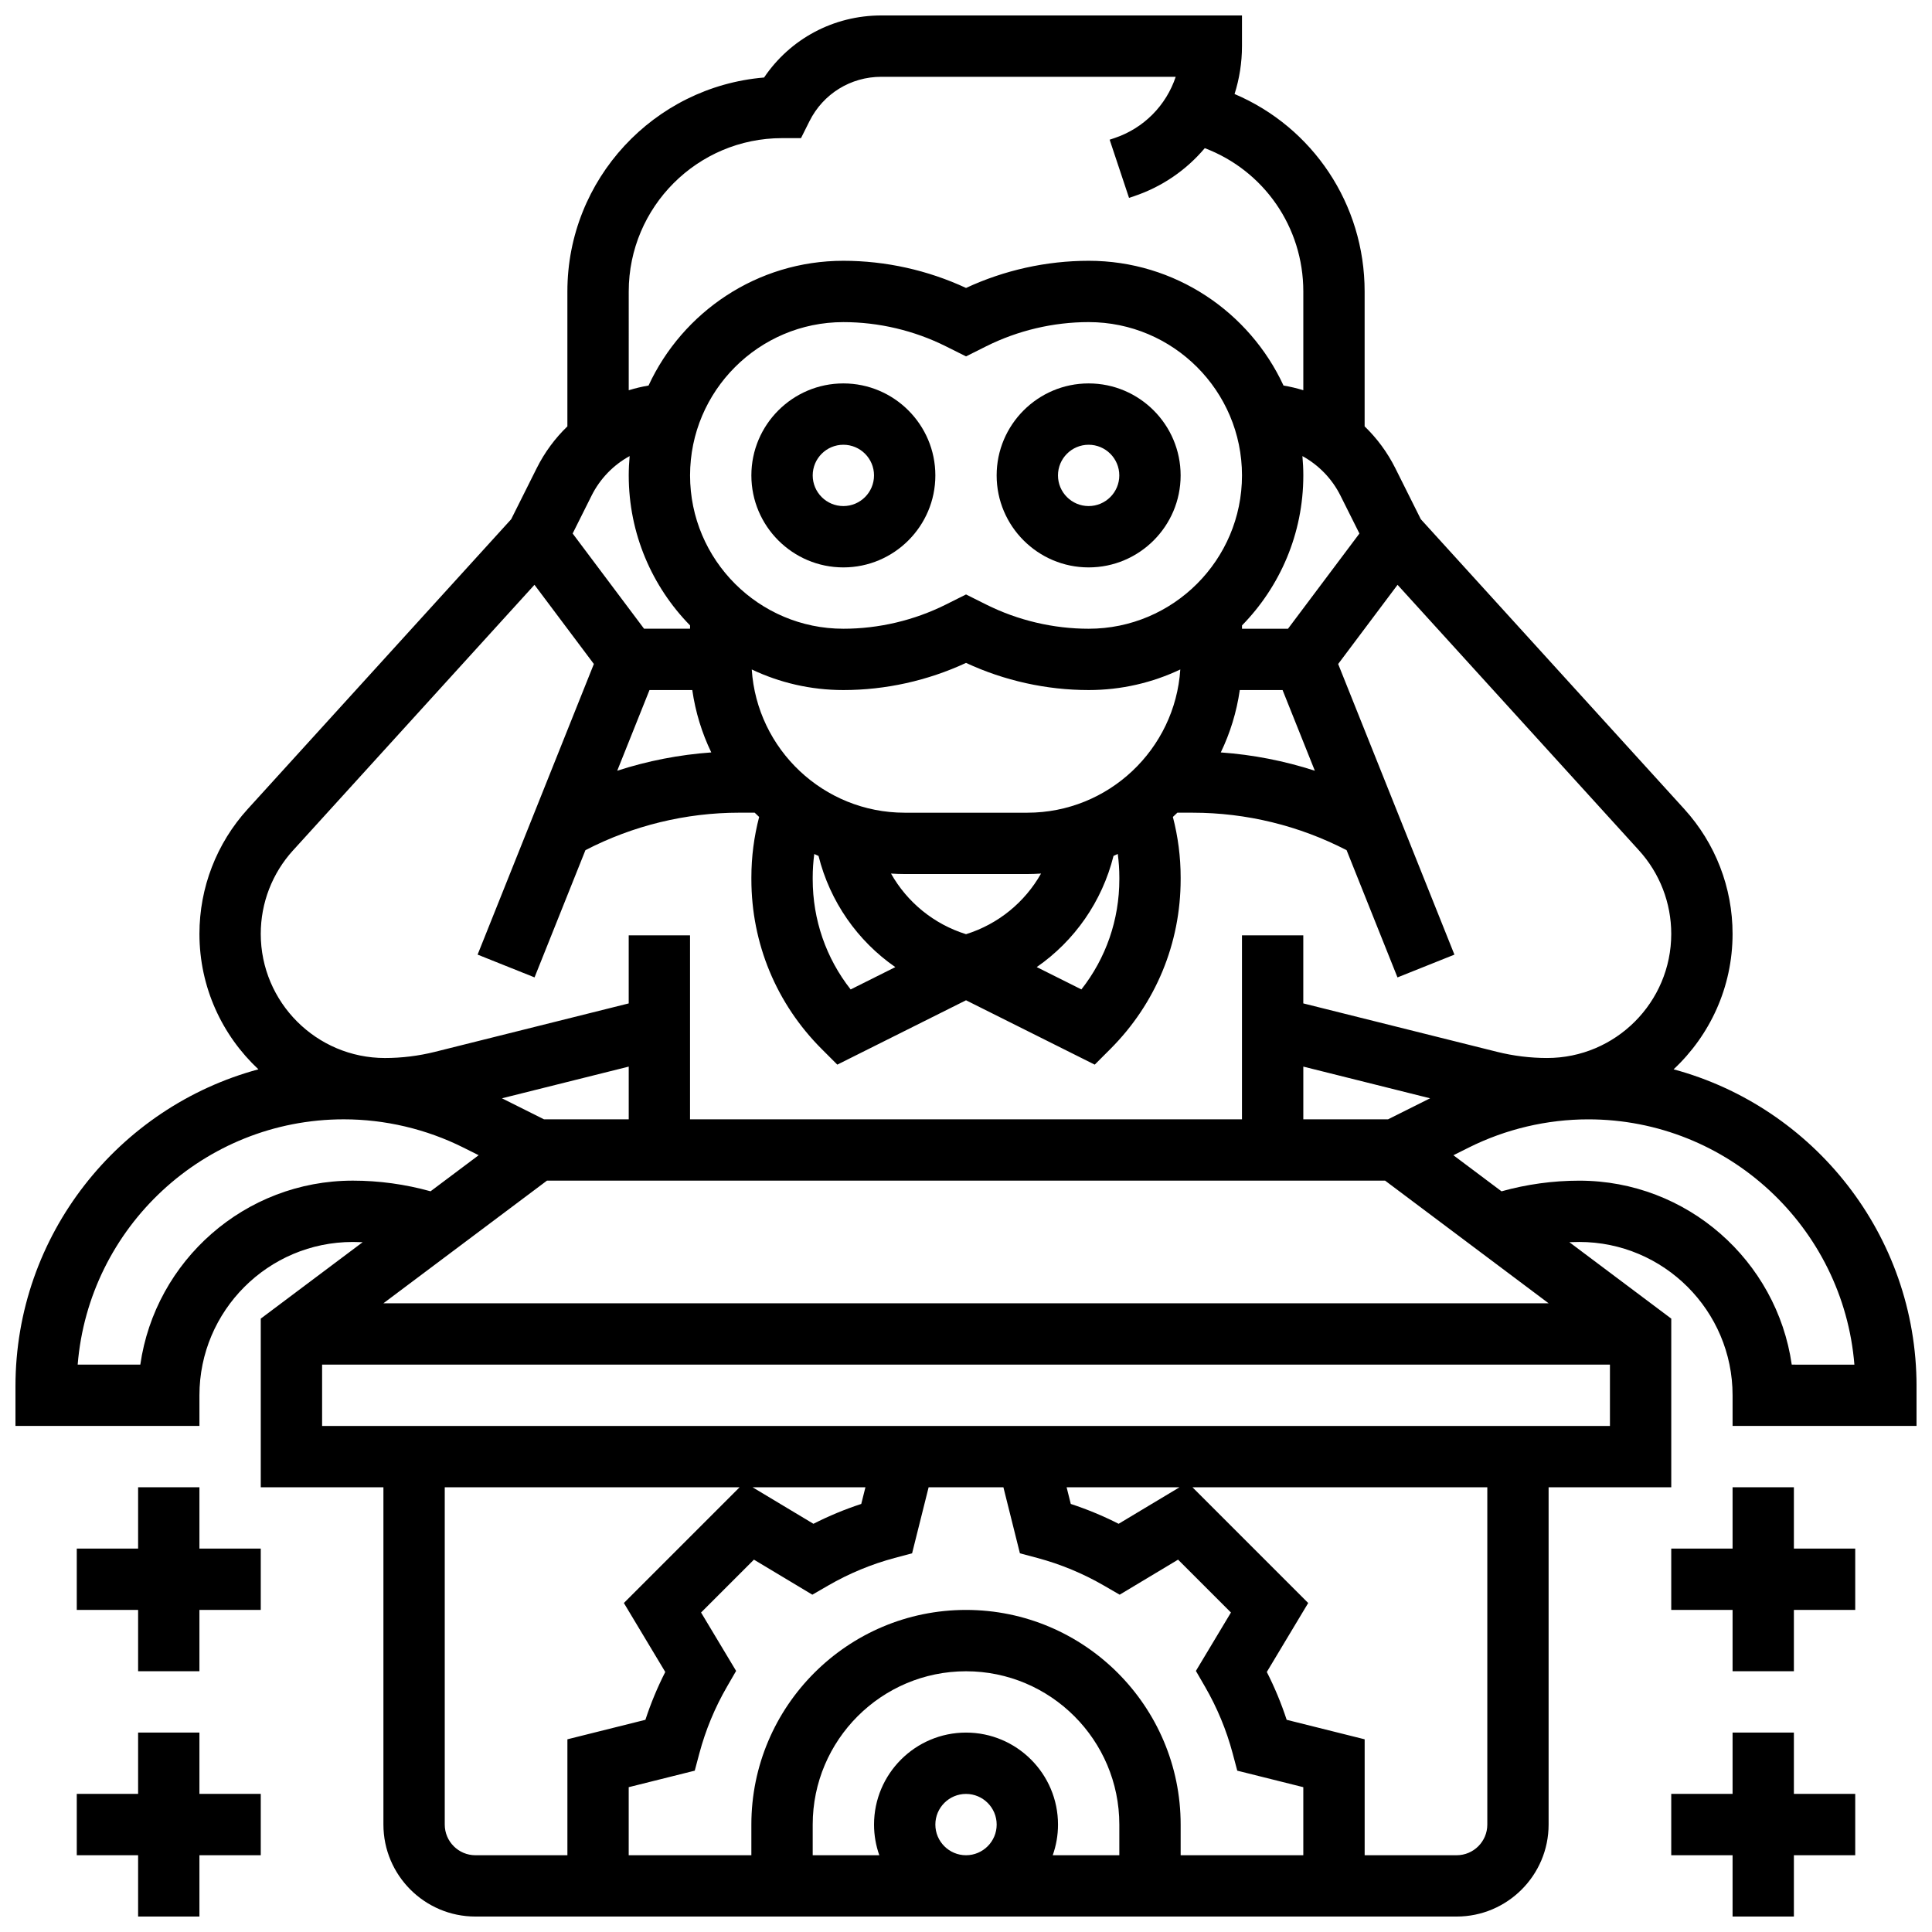 <?xml version="1.0" encoding="UTF-8"?>
<!-- Uploaded to: ICON Repo, www.svgrepo.com, Generator: ICON Repo Mixer Tools -->
<svg width="800px" height="800px" version="1.1" viewBox="144 144 512 512" xmlns="http://www.w3.org/2000/svg">
 <defs>
  <clipPath id="c">
   <path d="m164 603h50v48.902h-50z"/>
  </clipPath>
  <clipPath id="b">
   <path d="m586 603h50v48.902h-50z"/>
  </clipPath>
  <clipPath id="a">
   <path d="m148.09 148.09h503.81v503.81h-503.81z"/>
  </clipPath>
 </defs>
 <path d="m367.5 245.61c-13.441 0-24.379 10.938-24.379 24.379s10.934 24.379 24.379 24.379c13.441 0 24.379-10.938 24.379-24.379-0.004-13.441-10.938-24.379-24.379-24.379zm0 32.504c-4.481 0-8.125-3.644-8.125-8.125s3.644-8.125 8.125-8.125c4.481 0 8.125 3.644 8.125 8.125s-3.644 8.125-8.125 8.125z"/>
 <path d="m432.5 245.61c-13.441 0-24.379 10.938-24.379 24.379s10.934 24.379 24.379 24.379c13.441 0 24.379-10.938 24.379-24.379-0.004-13.441-10.938-24.379-24.379-24.379zm0 32.504c-4.481 0-8.125-3.644-8.125-8.125s3.644-8.125 8.125-8.125c4.481 0 8.125 3.644 8.125 8.125s-3.644 8.125-8.125 8.125z"/>
 <g clip-path="url(#c)">
  <path d="m196.85 603.15h-16.25v16.25h-16.254v16.254h16.254v16.25h16.25v-16.25h16.254v-16.254h-16.254z"/>
 </g>
 <path d="m196.85 538.14h-16.25v16.25h-16.254v16.254h16.254v16.25h16.25v-16.25h16.254v-16.254h-16.254z"/>
 <g clip-path="url(#b)">
  <path d="m619.4 603.15h-16.25v16.25h-16.254v16.254h16.254v16.25h16.25v-16.25h16.254v-16.254h-16.254z"/>
 </g>
 <path d="m619.4 538.14h-16.25v16.25h-16.254v16.254h16.254v16.25h16.25v-16.25h16.254v-16.254h-16.254z"/>
 <g clip-path="url(#a)">
  <path d="m587.52 427.38c9.609-8.977 15.629-21.742 15.629-35.898 0-12.254-4.539-23.992-12.781-33.059l-69.836-76.82-6.766-13.539c-2.098-4.195-4.863-7.918-8.125-11.07v-35.766c0-23.176-13.773-43.508-34.469-52.312 1.277-4.027 1.965-8.301 1.965-12.695v-8.125h-95.594c-12.629 0-24.133 6.195-31.055 16.449-29.148 2.426-52.125 26.922-52.125 56.684v35.766c-3.266 3.152-6.027 6.875-8.125 11.07l-6.769 13.535-69.836 76.82c-8.238 9.066-12.781 20.809-12.781 33.062 0 14.156 6.023 26.922 15.629 35.898-37.039 9.988-64.383 43.859-64.383 84.012v10.496h48.754v-8.125c0-22.402 18.227-40.629 40.629-40.629 0.879 0 1.754 0.02 2.629 0.059l-27.004 20.254v44.691h32.504v89.387c0 13.441 10.934 24.379 24.379 24.379h260.03c13.441 0 24.379-10.938 24.379-24.379v-89.387h32.504v-44.691l-27.008-20.258c0.875-0.039 1.75-0.059 2.629-0.059 22.402 0 40.629 18.227 40.629 40.629v8.125h48.754v-10.496c0-40.148-27.344-74.02-64.387-84.008zm-276.9 13.25h-22.461l-11.141-5.57 33.602-8.398zm-21.668 16.25h222.11l43.336 32.504h-308.79zm222.9-16.25h-22.461v-13.969l33.602 8.398zm-71.215-64.129v0.516c0 10.715-3.535 20.887-10.055 29.188l-11.836-5.918c10.012-6.945 17.312-17.344 20.348-29.465 0.379-0.168 0.754-0.336 1.129-0.512 0.27 2.047 0.414 4.113 0.414 6.191zm-139.86-101.16c2.262-4.523 5.812-8.137 10.086-10.477-0.152 1.688-0.242 3.394-0.242 5.125 0 15.461 6.207 29.492 16.25 39.754v0.875h-12.188l-18.926-25.234zm99.23 116.23c-8.57-2.68-15.605-8.492-19.879-16.066 1.199 0.074 2.406 0.125 3.625 0.125h32.504c1.219 0 2.426-0.051 3.629-0.129-4.277 7.578-11.309 13.391-19.879 16.07zm16.25-32.195h-32.504c-21.504 0-39.152-16.797-40.531-37.961 7.367 3.496 15.598 5.457 24.281 5.457 11.176 0 22.367-2.484 32.504-7.199 10.137 4.719 21.328 7.199 32.504 7.199 8.68 0 16.914-1.961 24.281-5.457-1.383 21.164-19.031 37.961-40.535 37.961zm16.254-48.754c-9.375 0-18.766-2.219-27.152-6.41l-5.352-2.676-5.348 2.676c-8.391 4.191-17.781 6.41-27.156 6.41-22.402 0-40.629-18.227-40.629-40.629s18.227-40.629 40.629-40.629c9.375 0 18.766 2.219 27.152 6.41l5.352 2.672 5.348-2.676c8.391-4.191 17.777-6.41 27.156-6.41 22.402 0 40.629 18.227 40.629 40.629 0 22.406-18.227 40.633-40.629 40.633zm-116.39 16.25h11.34c0.84 5.84 2.559 11.398 5.035 16.527-8.48 0.605-16.855 2.238-24.926 4.852zm43.254 49.637c0-2.078 0.145-4.144 0.414-6.191 0.375 0.176 0.75 0.344 1.129 0.512 3.031 12.121 10.336 22.52 20.348 29.465l-11.836 5.918c-6.519-8.297-10.055-18.473-10.055-29.188zm113.18-49.637h11.34l8.551 21.379c-8.07-2.613-16.445-4.25-24.926-4.852 2.477-5.129 4.195-10.688 5.035-16.527zm12.777-16.25h-12.188v-0.875c10.043-10.262 16.25-24.293 16.25-39.754 0-1.73-0.09-3.438-0.242-5.125 4.273 2.344 7.824 5.953 10.086 10.477l5.023 10.043zm-174.71-89.387c0-22.402 18.227-40.629 40.629-40.629h5.023l2.246-4.492c3.625-7.254 10.918-11.762 19.027-11.762h78.027c-2.504 7.531-8.422 13.641-16.258 16.25l-1.25 0.418 5.137 15.418 1.254-0.418c7.523-2.508 13.961-6.992 18.82-12.758 15.609 5.922 26.113 20.863 26.113 37.973v26.18c-1.711-0.527-3.461-0.945-5.246-1.242-9.027-19.496-28.773-33.062-51.633-33.062-11.176 0-22.367 2.484-32.504 7.199-10.137-4.715-21.328-7.199-32.504-7.199-22.863 0-42.605 13.566-51.637 33.066-1.785 0.297-3.535 0.715-5.246 1.242zm-88.957 148.12 63.977-70.375 15.738 20.984-30.809 77.02 15.09 6.035 13.484-33.715c12.566-6.508 26.602-9.934 40.773-9.934h4.082c0.391 0.383 0.781 0.758 1.184 1.129-1.359 5.223-2.059 10.586-2.059 16.004v0.516c0 16.992 6.617 32.965 18.633 44.98l4.141 4.141 34.109-17.055 34.109 17.055 4.141-4.141c12.012-12.016 18.629-27.988 18.629-44.98v-0.516c0-5.418-0.699-10.781-2.059-16.004 0.398-0.371 0.793-0.746 1.184-1.125h4.082c14.168 0 28.203 3.426 40.773 9.934l13.484 33.715 15.09-6.035-30.809-77.02 15.738-20.984 63.977 70.375c5.516 6.066 8.555 13.926 8.555 22.129 0 18.137-14.754 32.891-32.895 32.891-4.469 0-8.93-0.551-13.266-1.633l-51.352-12.836v-18.035h-16.25v48.754l-146.27 0.004v-48.754h-16.25v18.035l-51.352 12.836c-4.336 1.082-8.797 1.633-13.266 1.633-18.137-0.004-32.895-14.758-32.895-32.898 0-8.203 3.039-16.059 8.555-22.129zm15.824 87.527c-28.605 0-52.348 21.227-56.305 48.754l-16.598 0.004c2.938-36.34 33.449-65.008 70.531-65.008 10.926 0 21.871 2.582 31.648 7.469l4.086 2.043-12.75 9.562c-6.715-1.863-13.625-2.824-20.613-2.824zm24.375 170.65v-89.387h78.133l-30.664 30.668 10.969 18.277c-2.082 4.094-3.84 8.332-5.262 12.676l-20.672 5.168v30.723h-24.379c-4.477 0-8.125-3.648-8.125-8.125zm148.05-89.387 4.375 17.5 4.625 1.234c6.156 1.641 12.098 4.109 17.664 7.332l4.144 2.398 15.48-9.289 14.012 14.012-9.289 15.48 2.398 4.144c3.223 5.562 5.688 11.508 7.332 17.664l1.234 4.625 17.5 4.375v18.035h-32.504v-8.125c0-31.363-25.516-56.883-56.883-56.883-31.363 0-56.883 25.516-56.883 56.883v8.125h-32.504v-18.035l17.5-4.375 1.234-4.625c1.645-6.16 4.109-12.102 7.332-17.664l2.398-4.144-9.289-15.48 14.012-14.012 15.48 9.289 4.144-2.398c5.566-3.223 11.508-5.691 17.664-7.332l4.625-1.234 4.379-17.5zm16.75 0h29.91l-16.129 9.676c-4.094-2.082-8.332-3.84-12.676-5.262zm-34.785 89.387c0-4.481 3.644-8.125 8.125-8.125 4.481 0 8.125 3.644 8.125 8.125 0 4.481-3.644 8.125-8.125 8.125-4.477 0-8.125-3.648-8.125-8.125zm8.129-24.379c-13.441 0-24.379 10.938-24.379 24.379 0 2.848 0.496 5.582 1.398 8.125h-17.652v-8.125c0-22.402 18.227-40.629 40.629-40.629s40.629 18.227 40.629 40.629v8.125h-17.648c0.902-2.543 1.398-5.277 1.398-8.125 0-13.441-10.934-24.379-24.375-24.379zm-27.766-60.594c-4.344 1.422-8.586 3.18-12.676 5.262l-16.129-9.676h29.91zm165.91 84.973c0 4.481-3.644 8.125-8.125 8.125h-24.379v-30.723l-20.668-5.168c-1.422-4.344-3.18-8.586-5.262-12.676l10.969-18.277-30.668-30.668h78.133zm-308.79-105.64v-16.25h341.29v16.25zm389.47-16.25c-3.957-27.531-27.699-48.754-56.305-48.754-6.988 0-13.902 0.957-20.609 2.824l-12.75-9.562 4.086-2.043c9.777-4.887 20.719-7.469 31.648-7.469 37.082 0 67.594 28.668 70.531 65.008z"/>
 </g>
</svg>